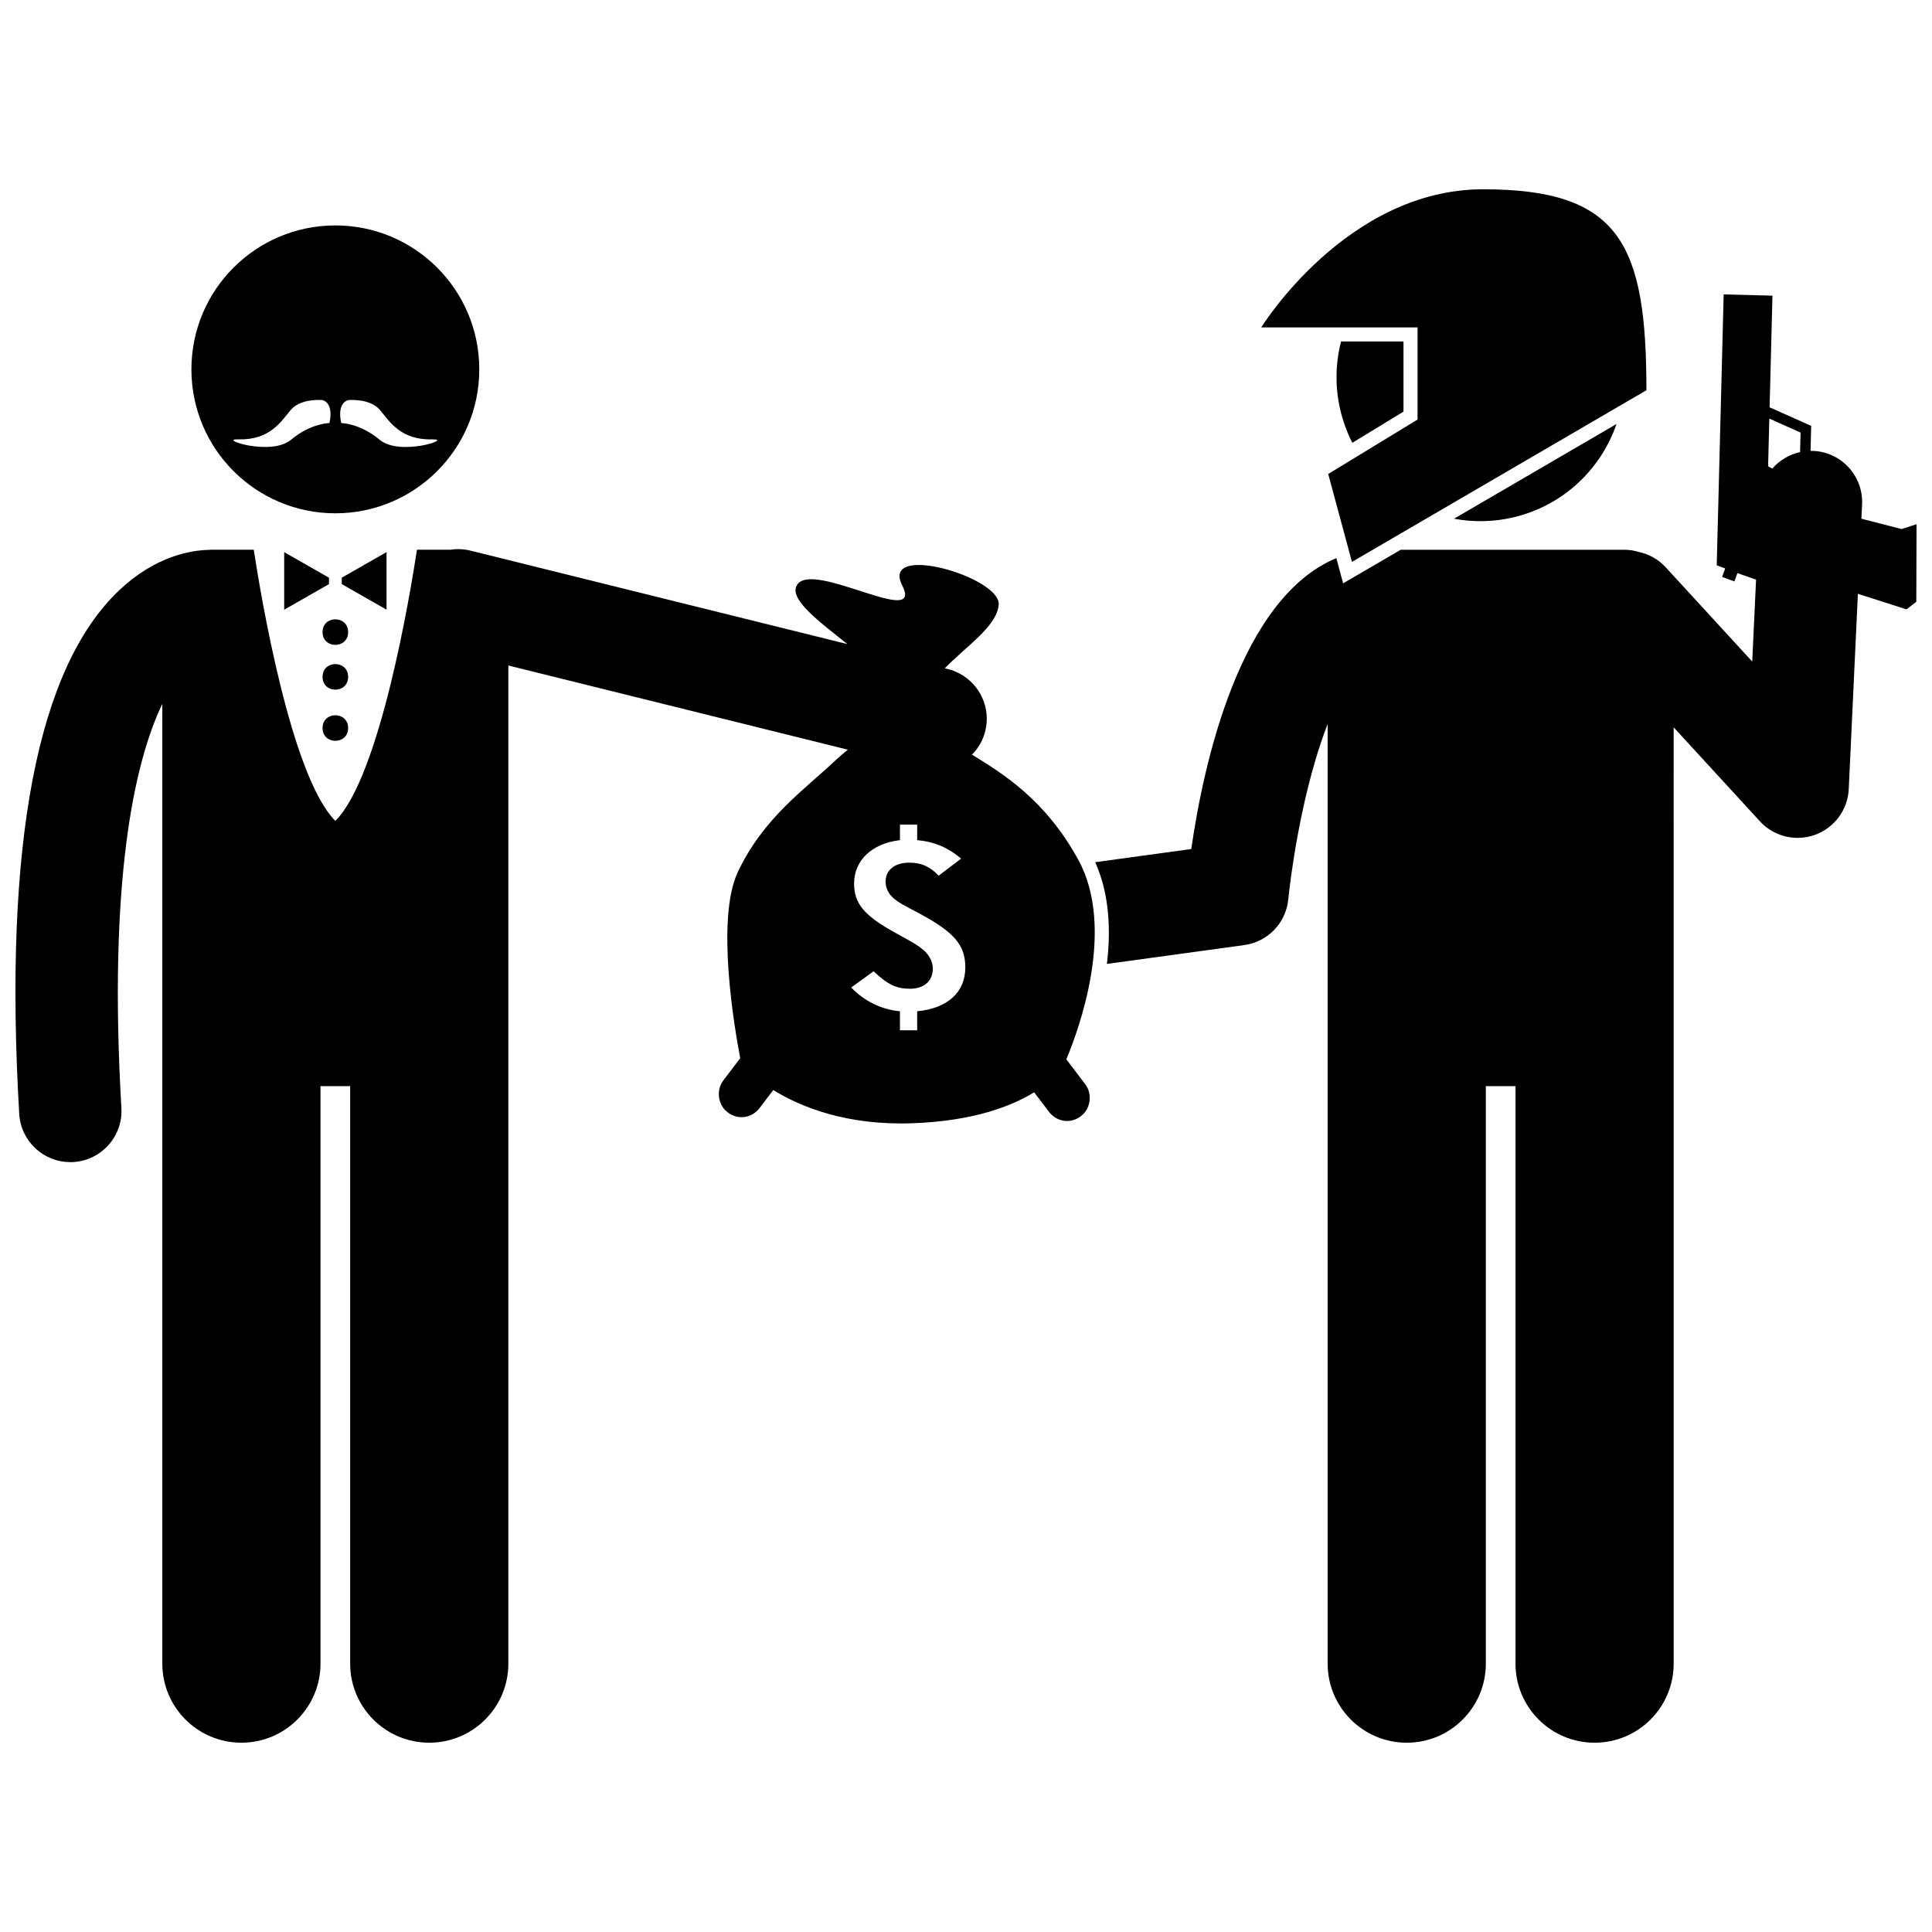 <?xml version="1.0" encoding="UTF-8"?>
<!-- Uploaded to: ICON Repo, www.svgrepo.com, Generator: ICON Repo Mixer Tools -->
<svg width="800px" height="800px" version="1.1" viewBox="144 144 512 512" xmlns="http://www.w3.org/2000/svg">
 <defs>
  <clipPath id="b">
   <path d="m434 222h217.9v384h-217.9z"/>
  </clipPath>
  <clipPath id="a">
   <path d="m148.09 289h286.91v317h-286.91z"/>
  </clipPath>
 </defs>
 <g clip-path="url(#b)">
  <path d="m437.34 399.45 36.414-4.996c6.238-0.855 11.066-5.894 11.66-12.164 0.016-0.18 1.773-18.395 7.055-36.418 1.086-3.711 2.219-7.035 3.371-10.004v249.01c0 11.578 9.387 20.961 20.961 20.961s20.961-9.379 20.961-20.961v-153.04h7.859v153.04c0 11.578 9.387 20.961 20.961 20.961s20.961-9.379 20.961-20.961l-0.008-248.13 22.859 24.906c2.617 2.852 6.266 4.391 9.996 4.391 1.551 0 3.109-0.266 4.621-0.812 5.148-1.867 8.668-6.644 8.926-12.117l2.422-51.754 12.887 4.129 2.594-2.012 0.062-20.559-3.961 1.285-10.652-2.738 0.18-3.793c0.352-7.484-5.434-13.832-12.914-14.18-0.25-0.012-0.492 0-0.742 0.004l0.168-6.641-11.02-4.914 0.758-29.594-12.93-0.332-1.84 71.793 2.242 0.836-0.816 2.254 3.258 1.18 0.805-2.223 1.148 0.43 3.789 1.32-1.016 21.711-22.91-24.961c-1.965-2.141-4.461-3.496-7.102-4.07-1.238-0.387-2.555-0.598-3.918-0.598h-59.219l-15.266 8.898-1.801-6.676c-25.664 10.664-35.203 54.621-38.445 77.086l-25.457 3.492c3.797 8.449 4.168 18.086 3.098 26.965zm175.55-144.51 8.281 3.691-0.133 5.176c-2.894 0.633-5.461 2.191-7.356 4.367l-1.117-0.582z"/>
 </g>
 <g clip-path="url(#a)">
  <path d="m162.62 451.98c0.266 0 0.535-0.008 0.805-0.023 7.477-0.438 13.184-6.856 12.746-14.332-3.484-59.57 3.266-91.324 10.844-107.09v254.34c0 11.578 9.387 20.961 20.961 20.961 11.574 0 20.961-9.379 20.961-20.961v-153.04h7.859v153.04c0 11.578 9.387 20.961 20.961 20.961 11.574 0 20.961-9.379 20.961-20.961v-264.51l85.508 21.203 4.469 1.109c-1.016 0.801-2.043 1.664-3.059 2.625-8.574 8.09-19.398 15.5-26.137 29.879-5.859 12.504-0.758 41.824 0.672 49.25l-2.848 3.746-1.633 2.144c-1.828 2.406-1.508 6.051 0.719 8.098 2.684 2.473 6.691 2.117 8.898-0.789l1.34-1.762 2.273-2.992c7.269 4.473 19.395 9.43 36.922 8.797 16.156-0.582 26.238-4.527 32.223-8.199l3.926 5.164c2.211 2.906 6.215 3.262 8.898 0.789 2.223-2.047 2.547-5.691 0.719-8.098l-2.434-3.199-2.586-3.398c3.223-7.668 13.219-34.59 3.152-52.922-8.801-16.027-20.137-22.875-28.148-27.824 0.871-0.883 1.633-1.883 2.246-2.996 0.551-1.004 0.98-2.094 1.27-3.254 1.531-6.18-1.449-12.41-6.844-15.25-0.949-0.5-1.965-0.91-3.055-1.18l-0.82-0.203c5.375-5.609 13.957-11.191 14.277-16.914 0.41-7.301-31.391-16.512-25.574-5.055s-23.125-6.402-27.715-0.336c-2.785 3.676 5.449 9.699 13.188 15.898l-8.594-2.133-91.273-22.633c-1.773-0.441-3.555-0.504-5.254-0.25h-8.941c-1.848 12.051-9.836 60.078-21.629 71.867-11.789-11.789-19.785-59.82-21.629-71.867h-11.121c-0.281 0-0.562 0.027-0.84 0.043-4.777 0.117-14.059 1.66-23.562 10.586-21.859 20.539-30.816 67.266-26.629 138.89 0.426 7.211 6.398 12.773 13.527 12.773zm224.44-39.98v5.039h-4.566v-5.039c-4.914-0.465-9.395-2.652-12.926-6.301l5.945-4.309c3.703 3.516 6.031 4.641 9.652 4.641 3.707 0 6.035-2.055 6.035-5.305 0-1.789-0.863-3.516-2.328-4.84-1.465-1.258-2.328-1.789-7.41-4.574-8.445-4.641-11.117-7.824-11.117-13.195 0-6.102 4.738-10.609 12.152-11.469v-4.109h4.566v4.109c4.481 0.398 8.273 1.988 11.633 4.906l-5.945 4.508c-2.328-2.453-4.652-3.449-7.758-3.449-3.879 0-6.293 1.922-6.293 5.039 0 1.723 0.773 3.316 2.242 4.508 1.293 1.062 1.898 1.391 6.809 3.981 9.223 4.973 12.066 8.355 12.066 14.254-0.004 6.566-4.66 10.812-12.758 11.605z"/>
 </g>
 <path d="m232.87 280.03c21.07 0 38.145-17.078 38.145-38.145 0-21.066-17.074-38.145-38.145-38.145-21.066 0-38.145 17.078-38.145 38.145 0 21.066 17.078 38.145 38.145 38.145zm3.375-30.004s5.727-0.539 8.379 2.559c2.656 3.098 5.481 8.105 14.066 7.856 5.309-0.152-8.754 4.535-14.066 0.109s-10.176-4.426-10.176-4.426-1.398-5.023 1.797-6.098zm-29.199 10.41c8.586 0.25 11.41-4.758 14.066-7.856 2.652-3.098 8.379-2.559 8.379-2.559 3.195 1.078 1.797 6.102 1.797 6.102s-4.863 0-10.176 4.426-19.375-0.266-14.066-0.113z"/>
 <path d="m231.18 297.1-11.867-6.781v15.258l11.867-6.781z"/>
 <path d="m234.57 298.79 11.867 6.781v-15.258l-11.867 6.781z"/>
 <path d="m236.26 311.51c0 4.519-6.781 4.519-6.781 0 0-4.519 6.781-4.519 6.781 0"/>
 <path d="m236.26 323.38c0 4.519-6.781 4.519-6.781 0s6.781-4.519 6.781 0"/>
 <path d="m236.26 336.94c0 4.519-6.781 4.519-6.781 0s6.781-4.519 6.781 0"/>
 <path d="m544.98 281.12c13.27-3.09 23.285-12.766 27.418-24.762l-43.07 25.109c5.035 0.941 10.344 0.891 15.652-0.348z"/>
 <path d="m515.94 234.5h-16.547c-1.48 5.754-1.645 11.934-0.203 18.121 0.723 3.098 1.809 6.016 3.191 8.727l13.559-8.262z"/>
 <path d="m502.28 292.91 78.039-45.492c0-38.832-7.027-53.258-43.273-53.258s-58.809 36.613-58.809 36.613h41.43v24.41l-23.676 14.426z"/>
</svg>